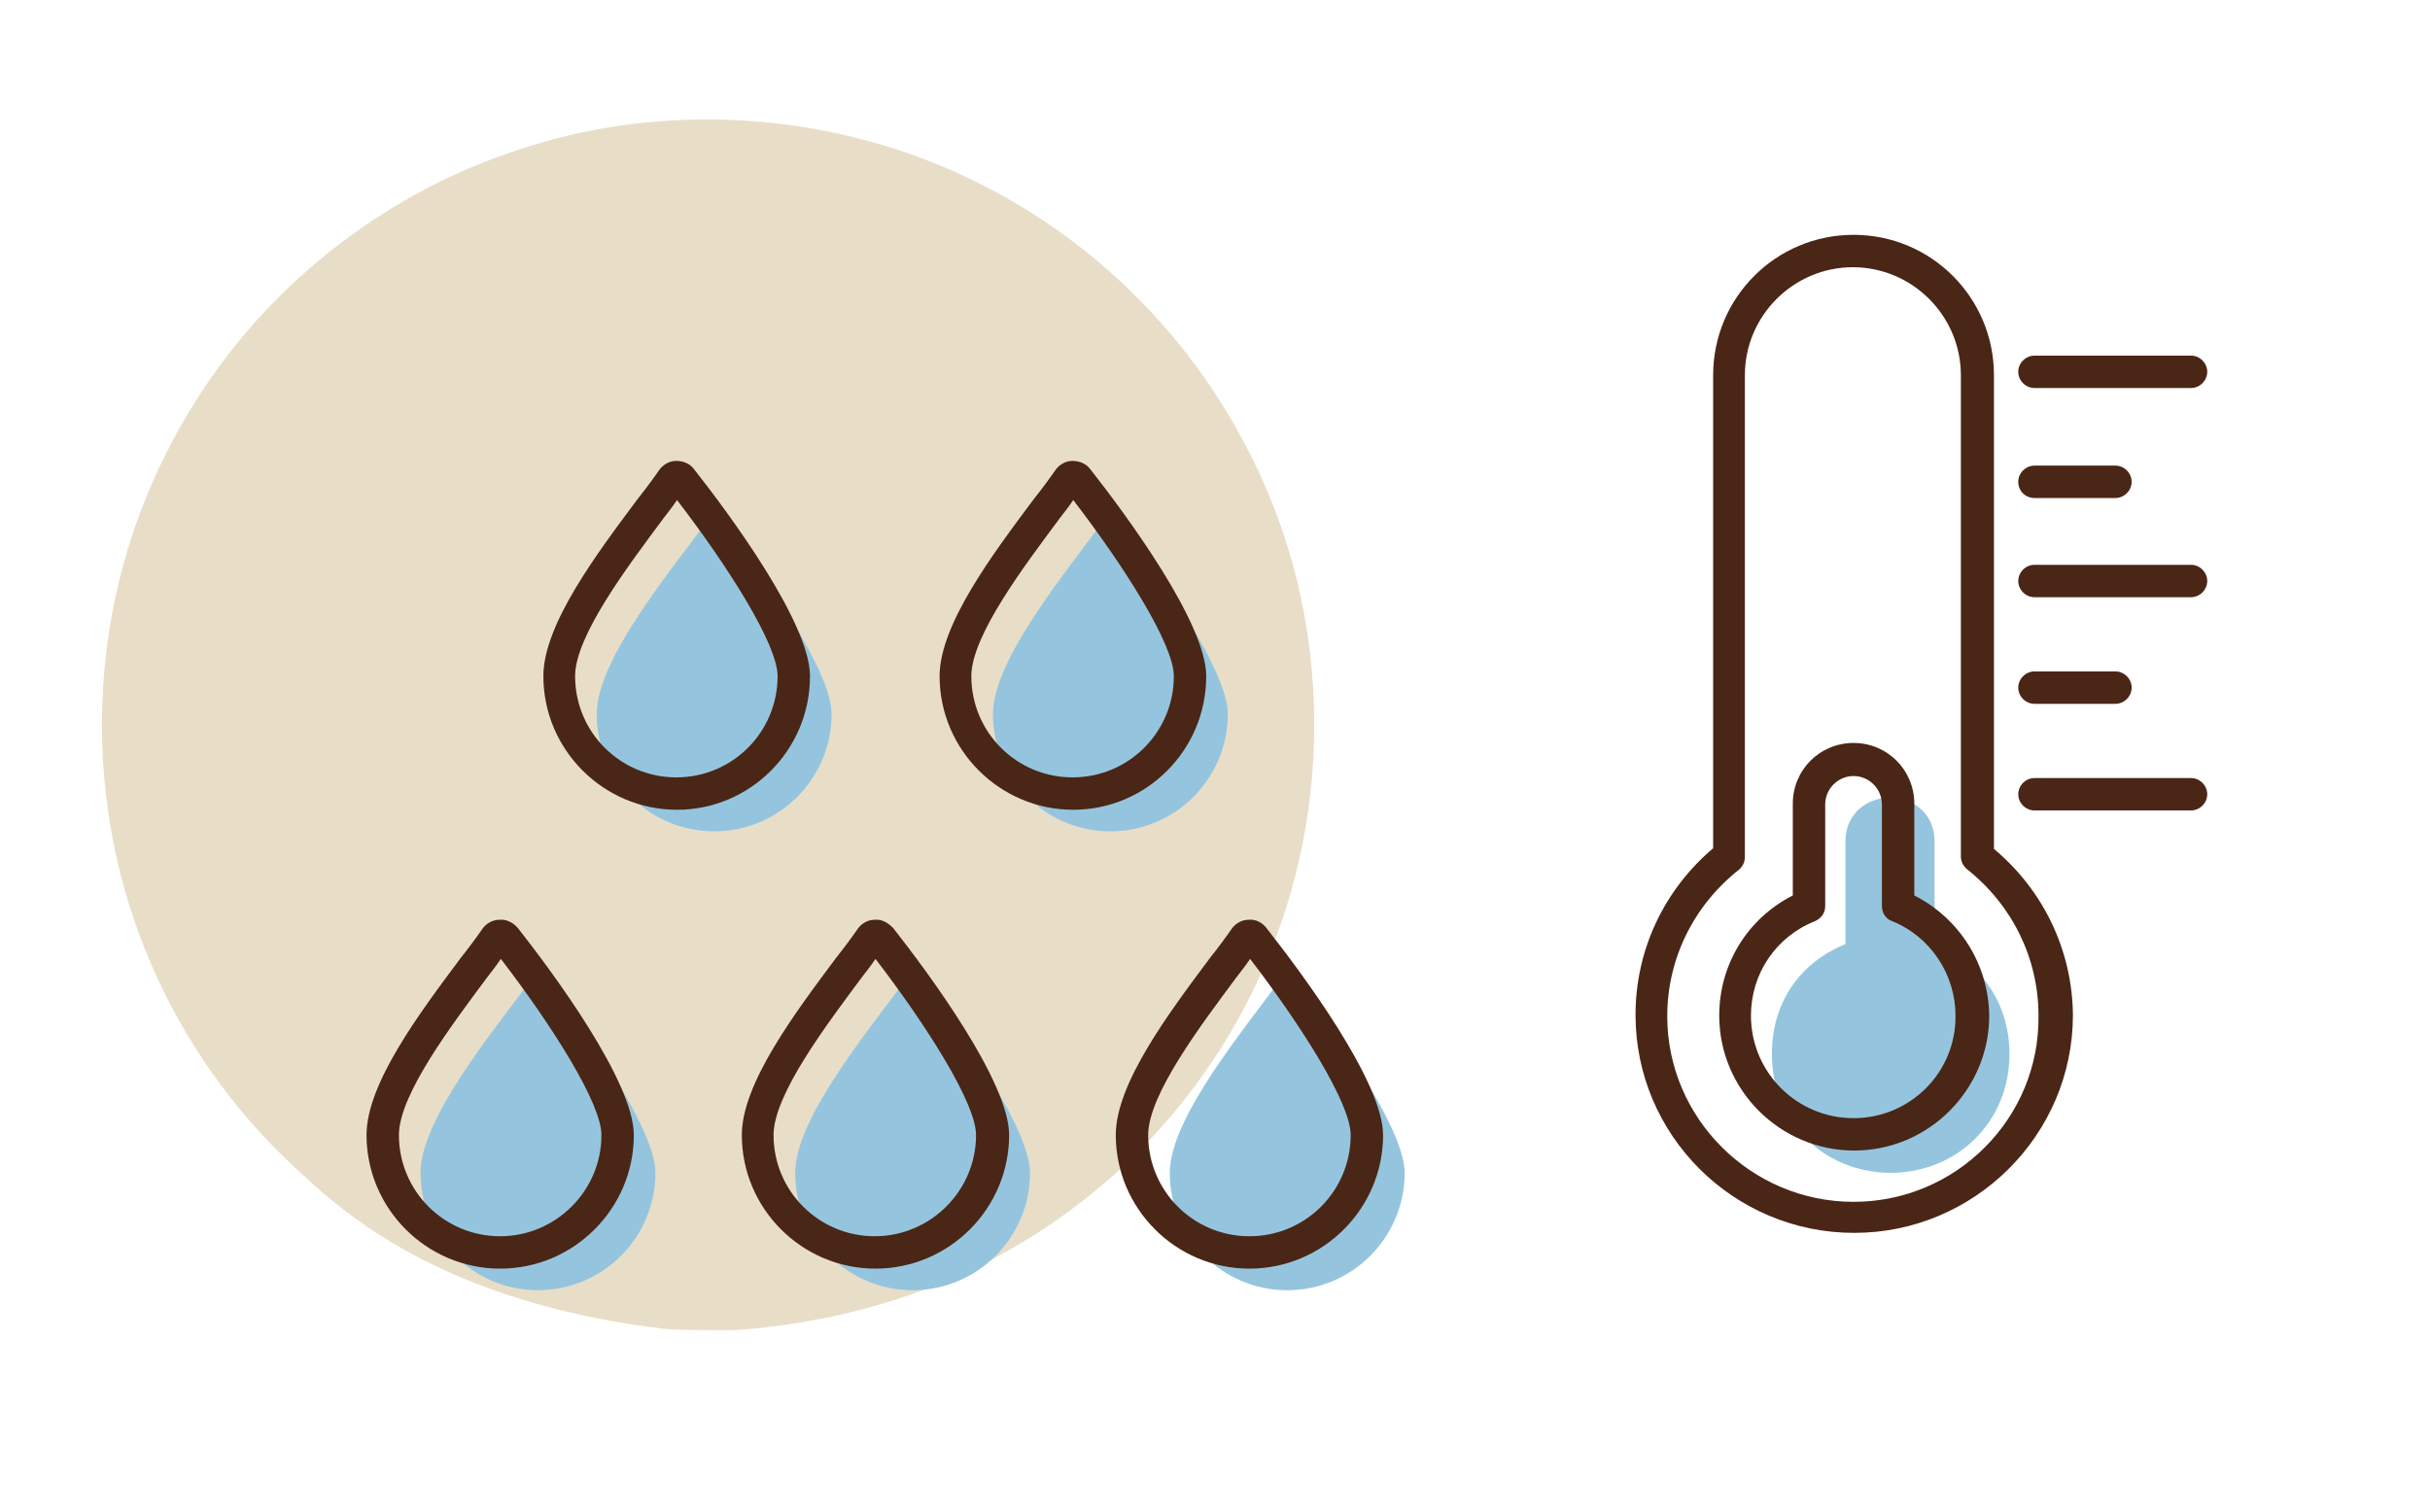 <?xml version="1.0" encoding="utf-8"?>
<!-- Generator: Adobe Illustrator 27.3.1, SVG Export Plug-In . SVG Version: 6.00 Build 0)  -->
<svg version="1.1" xmlns="http://www.w3.org/2000/svg" xmlns:xlink="http://www.w3.org/1999/xlink" x="0px" y="0px"
	 viewBox="0 0 360 224" style="enable-background:new 0 0 360 224;" xml:space="preserve">
<style type="text/css">
	.st0{display:none;}
	.st1{display:inline;}
	.st2{fill:#E8DEC8;}
	.st3{fill:#FF6245;}
	.st4{fill:#4A2616;}
	.st5{fill:#8BC5C2;}
	.st6{fill:#F8AB00;}
	.st7{fill:#95C5DE;}
	.st8{fill:#FDE1B6;}
	.st9{fill:#FBB33D;}
	.st10{fill:#9EADBD;}
</style>
<g id="_x30_1_x3000_済" class="st0">
	<g class="st1">
		<path class="st2" d="M234.4,204.6c20.1-2,38-9.2,53.1-22.5c18.4-16.4,30-40.3,30-67c0-14.5-3.4-28.2-9.6-40.3
			c-10.4-20.6-28.5-36.7-50.6-44.4c-9.3-3.2-19.3-5-29.7-5c-10.2,0-20.1,1.7-29.2,4.9c-11.2,3.8-21.3,9.8-30,17.4
			c-8.7,7.6-15.9,16.9-21.1,27.3c-6.1,12.1-9.5,25.8-9.5,40.2c0,26.6,11.6,50.6,30.1,67c13.7,13,31.8,19.9,53,22.5
			c2.2,0.2,4.5,0.2,6.7,0.2C230,204.9,232.2,204.8,234.4,204.6L234.4,204.6z"/>
		<g>
			<path class="st3" d="M322.6,177.3l-4.7,5.3c-0.9,1.1-1.4,2.6-1.4,4.2v15c0,2.8-1.9,5-4.2,5l0,0c-2.3,0-4.2-2.3-4.2-5v-15
				c0-1.6-0.5-3-1.4-4.2l-4.7-5.3c-1.2-1.4-1.9-3.2-1.9-5v-55.4c0-7.2,5.5-13,12.2-13l0,0c6.7,0,12.2,5.8,12.2,13v55.4
				C324.4,174.2,323.8,176,322.6,177.3z"/>
			<g>
				<path class="st4" d="M247.9,137.7H210c-17.9,0-32.5,14.6-32.5,32.5V198c0,5.4,4.4,9.8,9.8,9.8h83.3c5.4,0,9.8-4.4,9.8-9.8v-27.8
					C280.4,152.2,265.8,137.7,247.9,137.7z M275.6,198c0,2.8-2.2,5-5,5H257v-26.2c0-1.3-1.1-2.4-2.4-2.4s-2.4,1.1-2.4,2.4V203h-46.5
					v-26.2c0-1.3-1.1-2.4-2.4-2.4c-1.3,0-2.4,1.1-2.4,2.4V203h-13.6c-2.8,0-5-2.2-5-5v-27.8c0-15.3,12.4-27.7,27.7-27.7h37.9
					c15.3,0,27.7,12.4,27.7,27.7V198z"/>
				<path class="st4" d="M228.9,134.4c16.8,0,30.4-13.7,30.4-30.4s-13.7-30.4-30.4-30.4s-30.4,13.7-30.4,30.4
					S212.1,134.4,228.9,134.4z M228.9,78.3c8,0,15.1,3.7,19.8,9.4c-2.3-0.5-4.6-0.9-5.8-0.8c-2.5,0.3-5.1,2.1-7.8,3.9
					c-2.1,1.5-4.8,3.3-6.3,3.3c0,0,0,0,0,0c-1.5,0-4.2-1.8-6.4-3.3c-2.8-1.8-5.4-3.6-7.9-3.9c-1.1-0.1-3.3,0.2-5.5,0.7
					C213.8,82,221,78.3,228.9,78.3z M205.5,93.7c3.6-1.1,7.6-2,8.5-1.9c1.4,0.2,3.8,1.7,5.8,3.1c3,2,6.1,4.1,9.1,4.1c0,0,0,0,0,0
					c3,0,6-2.1,9-4.1c2-1.4,4.3-2.9,5.7-3.1c1-0.1,5.1,0.9,8.8,2c1.4,3.1,2.2,6.6,2.2,10.3c0,14.1-11.5,25.6-25.6,25.6
					c-14.1,0-25.6-11.5-25.6-25.6C203.3,100.3,204.1,96.8,205.5,93.7z"/>
				<path class="st4" d="M306.7,96.3c-7.8,0-14.2,6.7-14.2,15v55.4c0,2.4,0.8,4.6,2.4,6.3l4.6,5.2c0.6,0.8,0.9,1.8,0.9,2.9v15
					c0,3.9,2.8,7,6.2,7s6.2-3.2,6.2-7v-15c0-1.1,0.3-2.1,0.9-2.9l4.6-5.2c1.5-1.7,2.4-4,2.4-6.4v-55.4
					C320.8,103,314.5,96.3,306.7,96.3z M306.7,199.3c-1.2,0-2.2-1.4-2.2-3v-6.6h4.5v6.6C308.9,197.9,307.9,199.3,306.7,199.3z
					 M316.8,166.7c0,1.4-0.5,2.7-1.4,3.7l-4.7,5.3l-0.1,0.1c-1.2,1.5-1.8,3.4-1.8,5.4v4.4h-4.5v-4.5c0-2-0.6-3.9-1.8-5.4l-4.7-5.4
					c-0.9-1-1.4-2.3-1.4-3.7v-55.4c0-6,4.6-11,10.2-11c5.6,0,10.2,4.9,10.2,11V166.7z"/>
				<path class="st4" d="M309.9,116.3c1.1,0,2-0.9,2-2c0-1.1-0.9-2-2-2c0,0,0,0,0,0l-1.2,0l0-5c0-1.1-0.9-2-2-2c-1.1,0-2,0.9-2,2
					l0,5.1l-1.2,0c-1.1,0-2,0.9-2,2c0,1.1,0.9,2,2,2c0,0,0,0,0,0l1.2,0l0,8.4l-1.2,0c-1.1,0-2,0.9-2,2c0,1.1,0.9,2,2,2c0,0,0,0,0,0
					l1.2,0l0,8.4l-1.2,0c-1.1,0-2,0.9-2,2c0,1.1,0.9,2,2,2c0,0,0,0,0,0l1.2,0l0,8.4l-1.2,0c-1.1,0-2,0.9-2,2c0,1.1,0.9,2,2,2
					c0,0,0,0,0,0l1.2,0l0,8.4l-1.2,0c-1.1,0-2,0.9-2,2c0,1.1,0.9,2,2,2c0,0,0,0,0,0l1.2,0l0,3.9c0,1.1,0.9,2,2,2c1.1,0,2-0.9,2-2
					l0-4l1.2,0c1.1,0,2-0.9,2-2c0-1.1-0.9-2-2-2c0,0,0,0,0,0l-1.2,0l0-8.4l1.2,0c1.1,0,2-0.9,2-2c0-1.1-0.9-2-2-2c0,0,0,0,0,0
					l-1.2,0l0-8.4l1.2,0c1.1,0,2-0.9,2-2c0-1.1-0.9-2-2-2c0,0,0,0,0,0l-1.2,0l0-8.4l1.2,0c1.1,0,2-0.9,2-2c0-1.1-0.9-2-2-2
					c0,0,0,0,0,0l-1.2,0l0-8.4L309.9,116.3z"/>
				<path class="st4" d="M306.7,91.4c1.1,0,2-0.9,2-2V76.9c0-1.1-0.9-2-2-2c-1.1,0-2,0.9-2,2v12.5C304.7,90.5,305.6,91.4,306.7,91.4
					z"/>
				<path class="st4" d="M297.3,93.3c0.4,0,0.8-0.1,1.1-0.3c0.9-0.6,1.2-1.9,0.5-2.8L292.1,80c-0.6-0.9-1.9-1.2-2.8-0.5
					c-0.9,0.6-1.2,1.9-0.5,2.8l6.9,10.2C296.1,93,296.7,93.3,297.3,93.3z"/>
				<path class="st4" d="M324,79.4c-0.9-0.6-2.2-0.4-2.8,0.5l-6.9,10.2c-0.6,0.9-0.4,2.2,0.5,2.8c0.3,0.2,0.7,0.3,1.1,0.3
					c0.6,0,1.3-0.3,1.7-0.9l6.9-10.2C325.2,81.3,324.9,80.1,324,79.4z"/>
			</g>
		</g>
	</g>
	<g class="st1">
		<g>
			<path class="st5" d="M141.6,39.1v141.2c0,0.9-0.7,1.7-1.6,1.7H45c-0.9,0-1.6-0.7-1.6-1.7v-142c0-0.5,0.4-0.8,0.8-0.8h15.5
				c1.2,0,2,0.7,2.3,1.7c0.8,2.5,3.1,4.4,5.9,4.4h49c2.8,0,5.2-1.8,5.9-4.4c0.3-1,0.9-1.7,2.3-1.7h14.7
				C140.9,37.5,141.6,38.2,141.6,39.1z"/>
			<g>
				<path class="st4" d="M54,122.4h64.4c1.1,0,2-0.9,2-2s-0.9-2-2-2H54c-1.1,0-2,0.9-2,2S52.9,122.4,54,122.4z"/>
				<path class="st4" d="M54,161.8h64.4c1.1,0,2-0.9,2-2c0-1.1-0.9-2-2-2H54c-1.1,0-2,0.9-2,2C52,160.9,52.9,161.8,54,161.8z"/>
				<path class="st4" d="M54,148.7h64.4c1.1,0,2-0.9,2-2c0-1.1-0.9-2-2-2H54c-1.1,0-2,0.9-2,2C52,147.8,52.9,148.7,54,148.7z"/>
				<path class="st4" d="M54,135.6h64.4c1.1,0,2-0.9,2-2c0-1.1-0.9-2-2-2H54c-1.1,0-2,0.9-2,2C52,134.7,52.9,135.6,54,135.6z"/>
				<path class="st4" d="M57.8,69.3c0.3,0.2,0.7,0.3,1.2,0.3c0.7,0,1.6-0.3,2.7-1.2c0.7-0.6,1.4-1.4,2-2.3l4.2,2.4
					c-1.3,2.6-2,5.6-2,8.7c0,3.1,0.7,6,2,8.7l-4.2,2.4c-0.6-0.9-1.3-1.7-2-2.3c-1.9-1.6-3.3-1.3-3.9-0.9c-2.3,1.3-1.2,5.2,0.5,8.1
					c1.4,2.4,3.5,4.8,5.6,4.8c0.4,0,0.8-0.1,1.2-0.3c0.6-0.4,1.6-1.4,1.2-3.8c-0.2-0.9-0.5-1.9-1-2.9l4.2-2.4
					c3.4,4.9,8.8,8.2,15,8.7v4.8c-2.9,0.3-5.7,1.3-5.7,3.6c0,2.7,3.9,3.6,7.3,3.6s7.3-1,7.3-3.6c0-2.3-2.8-3.3-5.7-3.6v-4.8
					c6.2-0.5,11.7-3.8,15-8.7l4.2,2.4c-1.2,2.6-1.7,5.6,0.2,6.7c0.3,0.2,0.7,0.3,1.2,0.3c0.7,0,1.6-0.3,2.7-1.2c1-0.9,2-2.1,2.9-3.6
					c0.8-1.5,1.4-3,1.7-4.3c0.5-2.5-0.5-3.5-1.2-3.8c-2-1.1-4.3,0.8-5.9,3.2l-4.2-2.4c1.3-2.6,2-5.6,2-8.7s-0.7-6-2-8.7l4.2-2.4
					c1.3,1.9,3.1,3.5,4.7,3.5c0.4,0,0.8-0.1,1.2-0.3c0.6-0.4,1.6-1.4,1.2-3.8c-0.2-1.3-0.8-2.8-1.7-4.3c-0.9-1.5-1.9-2.8-2.9-3.6
					c-1.9-1.6-3.3-1.3-3.9-0.9c-2,1.1-1.5,4.1-0.2,6.7l-4.2,2.4c-3.4-4.9-8.8-8.2-15-8.7v-4.8c2.9-0.3,5.7-1.3,5.7-3.6
					c0-2.7-3.9-3.6-7.3-3.6s-7.3,1-7.3,3.6c0,2.3,2.8,3.3,5.7,3.6v4.8c-6.2,0.5-11.7,3.8-15,8.7l-4.2-2.4c0.5-1,0.8-2,1-2.9
					c0.5-2.5-0.5-3.5-1.2-3.8c-2.3-1.3-5.1,1.6-6.8,4.5C56.6,64.1,55.5,68,57.8,69.3z M61.1,91.8c-0.7-1.3-1.1-2.3-1.3-3.1
					c0.5,0.5,1.3,1.3,2,2.6c0.7,1.3,1.1,2.3,1.3,3.1C62.5,93.9,61.8,93,61.1,91.8z M110.5,91.3c0.7-1.3,1.5-2.1,2-2.6
					c-0.2,0.7-0.5,1.8-1.3,3.1c-0.7,1.3-1.5,2.1-2,2.6C109.4,93.7,109.7,92.6,110.5,91.3z M111.2,62.8c0.7,1.3,1.1,2.3,1.3,3.1
					c-0.6-0.5-1.3-1.3-2-2.6c-0.7-1.3-1.1-2.3-1.3-3.1C109.7,60.7,110.5,61.5,111.2,62.8z M86.1,106.2c-1.5,0-2.6-0.2-3.3-0.4
					c0.7-0.2,1.8-0.4,3.3-0.4c1.5,0,2.6,0.2,3.3,0.4C88.7,106,87.6,106.2,86.1,106.2z M86.1,48.3c1.5,0,2.6,0.2,3.3,0.4
					c-0.7,0.2-1.8,0.4-3.3,0.4c-1.5,0-2.6-0.2-3.3-0.4C83.6,48.5,84.7,48.3,86.1,48.3z M86.1,60.3c9.4,0,17,7.6,17,17
					c0,9.4-7.6,17-17,17c-9.4,0-17-7.6-17-17C69.2,67.9,76.8,60.3,86.1,60.3z M61.1,62.8c0.7-1.3,1.5-2.1,2-2.6
					c-0.2,0.7-0.5,1.8-1.3,3.1c-0.7,1.3-1.5,2.1-2,2.6C60,65.1,60.3,64.1,61.1,62.8z"/>
				<path class="st4" d="M86.1,71c2.6,0,4.7-2.1,4.7-4.7c0-2.6-2.1-4.7-4.7-4.7c-2.6,0-4.7,2.1-4.7,4.7C81.4,68.9,83.5,71,86.1,71z
					 M86.1,64.8c0.8,0,1.5,0.7,1.5,1.5c0,0.8-0.7,1.5-1.5,1.5c-0.8,0-1.5-0.7-1.5-1.5C84.6,65.4,85.3,64.8,86.1,64.8z"/>
				<path class="st4" d="M71.5,76c0.6,1.1,1.5,2,2.7,2.3c0.5,0.2,1,0.2,1.5,0.2c0.7,0,1.5-0.2,2.1-0.5c1.1-0.6,2-1.5,2.3-2.7
					c0.8-2.5-0.6-5.1-3-5.9c-1.2-0.4-2.5-0.3-3.6,0.3c-1.1,0.6-2,1.5-2.3,2.7C70.8,73.6,70.9,74.9,71.5,76z M74.2,73.4
					c0.1-0.4,0.4-0.7,0.7-0.9c0.2-0.1,0.4-0.2,0.7-0.2c0.2,0,0.3,0,0.5,0.1l0,0c0.8,0.3,1.2,1.1,1,1.9c-0.3,0.8-1.1,1.2-1.9,1
					c-0.4-0.1-0.7-0.4-0.9-0.7C74.1,74.2,74.1,73.8,74.2,73.4z"/>
				<path class="st4" d="M82.4,82.4c-2.1-1.5-5.1-1.1-6.6,1c-1.5,2.1-1.1,5.1,1,6.6c0.8,0.6,1.8,0.9,2.8,0.9c1.5,0,2.9-0.7,3.8-1.9
					C85,86.9,84.5,83.9,82.4,82.4z M80.9,87.1c-0.5,0.7-1.4,0.8-2.1,0.3c-0.7-0.5-0.8-1.4-0.3-2.1c0.5-0.7,1.4-0.8,2.1-0.3
					C81.2,85.5,81.4,86.4,80.9,87.1z"/>
				<path class="st4" d="M93.4,81.5c-1.2-0.2-2.5,0.1-3.5,0.8c-2.1,1.5-2.6,4.5-1,6.6v0c0.9,1.3,2.4,1.9,3.8,1.9
					c1,0,1.9-0.3,2.8-0.9c1-0.7,1.7-1.8,1.9-3.1c0.2-1.2-0.1-2.5-0.8-3.5C95.7,82.4,94.6,81.7,93.4,81.5z M94.1,86.4
					c-0.1,0.4-0.3,0.7-0.6,1c-0.7,0.5-1.6,0.3-2.1-0.3c-0.5-0.7-0.3-1.6,0.3-2.1c0.3-0.2,0.7-0.3,1.1-0.3c0.4,0.1,0.7,0.3,1,0.6
					C94.1,85.6,94.2,86,94.1,86.4z"/>
				<path class="st4" d="M96.6,78.6c0.5,0,1-0.1,1.5-0.2c2.5-0.8,3.8-3.5,3-5.9c-0.4-1.2-1.2-2.2-2.3-2.7c-1.1-0.6-2.4-0.7-3.6-0.3
					c-2.5,0.8-3.8,3.5-3,5.9C92.8,77.3,94.6,78.6,96.6,78.6z M96.2,72.4c0.2-0.1,0.3-0.1,0.5-0.1c0.2,0,0.5,0.1,0.7,0.2
					c0.4,0.2,0.6,0.5,0.8,0.9c0.3,0.8-0.2,1.6-1,1.9c-0.8,0.3-1.6-0.2-1.9-1C94.9,73.6,95.4,72.7,96.2,72.4z"/>
				<path class="st4" d="M86.1,82c2.6,0,4.7-2.1,4.7-4.7c0-2.6-2.1-4.7-4.7-4.7c-2.6,0-4.7,2.1-4.7,4.7C81.4,79.9,83.5,82,86.1,82z
					 M86.1,75.8c0.8,0,1.5,0.7,1.5,1.5c0,0.8-0.7,1.5-1.5,1.5c-0.8,0-1.5-0.7-1.5-1.5C84.6,76.4,85.3,75.8,86.1,75.8z"/>
				<path class="st4" d="M134.1,21h-15.2c-1-3.6-4.4-6.2-8.3-6.2h-49c-3.9,0-7.2,2.6-8.3,6.2H38.2c-6.5,0-11.8,5.3-11.8,11.8v140.9
					c0,6.5,5.3,11.8,11.8,11.8h96c6.5,0,11.8-5.3,11.8-11.8V32.8C146,26.3,140.6,21,134.1,21z M53.4,33.5c1.1,3.5,4.4,6.1,8.2,6.1
					h49c3.9,0,7.1-2.5,8.2-6.1h14v139.7H39.5V33.5H53.4z M57.8,23.4c0-2.1,1.7-3.8,3.8-3.8h49c2.1,0,3.8,1.7,3.8,3.8v7.5
					c0,2.1-1.7,3.8-3.8,3.8h-49c-2.1,0-3.8-1.7-3.8-3.8V23.4z M142,173.8c0,4.3-3.5,7.8-7.8,7.8h-96c-4.3,0-7.8-3.5-7.8-7.8V32.8
					c0-4.3,3.5-7.8,7.8-7.8H53v3.7H37.8c-1.8,0-3.2,1.4-3.2,3.2v142c0,2.2,1.8,4.1,4,4.1h95c2.2,0,4-1.8,4-4.1V32.7
					c0-2.2-1.8-4.1-4-4.1h-14.4V25h14.9c4.3,0,7.8,3.5,7.8,7.8V173.8z"/>
			</g>
		</g>
	</g>
</g>
<g id="_x30_2_x3000_済" class="st0">
	<g class="st1">
		<path class="st2" d="M117.7,194.1c20.1-2,38-9.2,53.1-22.5c18.4-16.4,30-40.3,30-67c0-14.5-3.4-28.2-9.6-40.3
			c-10.4-20.6-28.5-36.7-50.6-44.4c-9.3-3.2-19.3-5-29.7-5c-10.2,0-20.1,1.7-29.2,4.9c-11.2,3.8-21.3,9.8-30,17.4
			c-8.7,7.6-15.9,16.9-21.1,27.3c-6.1,12.1-9.5,25.8-9.5,40.2c0,26.6,11.6,50.6,30.1,67c13.7,13,31.8,19.9,53,22.5
			c2.2,0.2,4.5,0.2,6.7,0.2C113.3,194.3,115.5,194.2,117.7,194.1L117.7,194.1z"/>
		<g>
			<g>
				
					<ellipse transform="matrix(0.707 -0.707 0.707 0.707 -25.801 177.349)" class="st5" cx="201.2" cy="119.8" rx="9.2" ry="9.2"/>
				<circle class="st5" cx="215.7" cy="193.2" r="4.4"/>
				<circle class="st5" cx="215.7" cy="154.2" r="6.2"/>
				
					<ellipse transform="matrix(0.132 -0.991 0.991 0.132 41.006 185.553)" class="st5" cx="126.4" cy="69.4" rx="7.1" ry="7.1"/>
				<path class="st5" d="M193.2,181.5c0.7,1.8,1,3.7,1,5.6c0,9-7.3,16.2-16.2,16.2c-2.3,0-4.4-0.5-6.4-1.3c-0.5-0.2-0.9-0.1-1.2,0.2
					c0,0,0,0,0,0c-0.2,0.2-0.3,0.4-0.4,0.7c0,0.1,0,0.1,0,0.2v0.2c0,6.1-4.2,11.3-10.2,12.4c-5.2,0.9-10.1-0.9-12.7-5.1
					c-1.1-1.9,0.1-3.5,1.9-3.6c4.9-0.3,8.4-0.5,8.4-0.5c3.7-0.3,6.7-3.5,6.4-7.2c-0.1-1.8-0.7-3.1-2-4.3c-1.2-1-0.4-2.7,2.2-2.6
					c3.4,0.2,6.3-2,7-5c0.6-2.7-0.4-5.1-2.1-6.7c-1.3-1.1-0.7-1.9,0.8-2c1.9-0.2,3.5-1,4.7-2.3c1.1-1.3,1.8-3,1.7-4.8
					c-0.1-2.6-1.8-4.7-4.1-5.7c-1.8-0.8-3-2.5-3.1-4.4c0-0.9,0-2-0.1-3.1c-0.1-1.8-1-3.3-2.2-4.4c-1.2-1.1-2.9-1.7-4.7-1.6
					l-34.8,2.4c-3.4,0.1-4.8-3.1-3.2-5.5c2.1-3,5.4-4.8,9-4.8c0.1,0,0.3,0,0.6,0c0.8,0,1.5-0.6,1.6-1.5c0.2-2.5,1.2-7.6,6.6-9.8h0
					c3.8-1.8,7.5-1.6,10.7-0.5c1.8,0.6,3.3-0.5,3.3-2.2V85.2c0-1.3,1-2.4,2.4-2.4H176c1.7,0,2.4,1.1,2.4,2.4l0,46.4
					c0,1.2,0.5,1.7,1.3,2.2c4.8,2.5,8.3,7.4,8.8,13c0.2,2.8-0.2,5.4-1.2,7.8c-0.3,0.7,0.2,1.4,0.9,1.4c0,0,0,0,0,0
					c6.9,0,12.8,5.4,12.9,12.4c0.1,5.2-2.9,9.7-7.4,11.7C193.2,180.3,193,180.9,193.2,181.5z"/>
			</g>
			<g>
				<path class="st4" d="M184.6,148.1c0.7-2.3,0.9-4.7,0.7-7.1c-0.7-8.8-7.7-15.9-16.4-16.9c-0.7-0.1-1.3-0.1-1.8-0.1
					c-0.5,0-1.1,0-1.6,0c0-2-0.6-4-1.9-5.6c-1.4-1.9-3.5-3-5.9-3.3l-43.3-5.3c-1.2-0.1-1.5-1.1-1.6-1.4c-0.1-0.3-0.3-1.3,0.7-2
					l9.7-7.6c4.1-3.2,4.8-9.2,1.6-13.3c-1.6-2-3.8-3.3-6.3-3.6c-2.5-0.3-5,0.4-7,1.9l-0.1,0.1c-0.2,0.2-21.1,19.2-29.1,24
					c-1.9,1.2-3.6,1.6-6.2,1.6c0,0,0,0,0,0c-5.2,0-20.9-1.7-21.1-1.7c-1.3-0.1-2.5,0.8-2.6,2.1c-0.1,1.3,0.8,2.5,2.1,2.6
					c0.7,0.1,16.2,1.7,21.6,1.7c0,0,0,0,0,0c3.5,0,6-0.7,8.7-2.3c8.2-5,28.2-23,29.8-24.5c1-0.7,2.2-1,3.4-0.9
					c1.2,0.1,2.3,0.8,3.1,1.7c1.6,2,1.2,5-0.8,6.5l-9.7,7.6c-2.2,1.7-3.1,4.4-2.3,7.1c0.7,2.7,2.9,4.5,5.7,4.9l43.3,5.3
					c1.1,0.1,2,0.7,2.7,1.5c0.7,0.8,1,1.9,0.8,3c0,0.2-0.1,0.5-0.1,0.7c-2.6,0.9-5,2.4-7,4.4c-4.4-5.4-11.8-7-18.5-3.9l0,0
					c-6.1,2.5-7.6,8.1-8,11.1c0,0-0.1,0-0.1,0c-6.2,0-11.5,4.5-12.9,10.8l-1.6,0.1c-1.2,0.1-1.7-0.8-1.9-1.1
					c-0.1-0.3-0.5-1.2,0.3-2.1l8.1-9.3c3.4-3.9,3-9.9-0.9-13.3c-1.9-1.7-4.3-2.5-6.9-2.3c-2.5,0.2-4.8,1.3-6.5,3.2l-0.1,0.1
					c-0.2,0.2-17.1,22.8-24,29.1c-1.2,1.1-2.3,1.8-3.8,2.2c-5.8-2.6-12.6-4.5-26.3-5c-1.3-0.1-2.4,1-2.5,2.3c-0.1,1.3,1,2.4,2.3,2.5
					c7.2,0.3,12.2,0.9,16,1.8c-7.2,0.7-16,1.4-16.1,1.4c-1.3,0.1-2.3,1.2-2.2,2.6c0.1,1.3,1.1,2.2,2.4,2.2c0.1,0,0.1,0,0.2,0
					c0.8-0.1,19.8-1.5,25.1-2.5c0.5-0.1,1-0.2,1.5-0.3c0,0,0,0,0.1,0c2.6-0.7,4.5-1.7,6.5-3.5c7.1-6.5,23.3-28,24.6-29.7
					c0.8-0.9,1.9-1.4,3.1-1.5c1.2-0.1,2.4,0.3,3.4,1.1c1.9,1.7,2.1,4.6,0.5,6.6l-8.1,9.3c-1.8,2.1-2.2,4.9-1,7.4
					c1.2,2.5,3.7,3.9,6.5,3.7l3.5-0.2c0,0,0,0,0,0l40-2.7c1.1-0.1,2.1,0.3,2.9,1c0.8,0.7,1.3,1.7,1.4,2.8c0.1,1.2-0.3,2.4-1.1,3.3
					c-0.8,0.9-1.9,1.5-3.1,1.5h0l0,0c0,0,0,0,0,0l-28.9,2c-1.3,0.1-2.3,1.2-2.2,2.6c0.1,1.3,1.1,2.2,2.4,2.2c0.1,0,0.1,0,0.2,0
					l28.9-2c0,0,0,0,0,0l6.4-0.4c1.2-0.1,2.4,0.3,3.3,1.2c0.8,0.8,1.3,1.8,1.4,2.8c0.1,1.1-0.3,2.2-1.1,3.1c-0.8,0.9-1.9,1.4-3,1.5
					l-5.6,0.4c0,0,0,0,0,0l0,0l-30.4,2.1c-1.3,0.1-2.3,1.2-2.2,2.6c0.1,1.3,1.1,2.2,2.4,2.2c0.1,0,0.1,0,0.2,0l30.4-2.1c0,0,0,0,0,0
					c1.1-0.1,2.2,0.3,3.1,1c1.2,1,1.7,2.7,1.4,4.3c-0.3,1.6-2.2,3.1-3.9,3.2l-8.2,0.6c0,0,0,0,0,0v0l-26,1.8
					c-1.3,0.1-2.3,1.2-2.2,2.6c0.1,1.3,1.1,2.2,2.4,2.2c0.1,0,0.1,0,0.2,0l26-1.8c1.1-0.1,2.3,0.3,3.1,1c0.9,0.7,1.4,1.8,1.5,2.9
					c0.1,1.1-0.3,2.2-1,3c-0.8,0.9-2,1.5-3.1,1.6c0,0-5.3,0.3-11.8,0.7l0,0c0,0,0,0,0,0c0,0-0.1,0-0.1,0l-2.9,0.2l0,0
					c-7,0.4-15,1-19.1,1.4c-17.5,1.9-24.7,0.2-31.7-1.5c-7.5-1.8-14.6-3.6-32.4-0.9c-1.3,0.2-2.2,1.4-2,2.7c0.2,1.3,1.4,2.2,2.7,2
					c16.8-2.5,23.5-0.9,30.5,0.8c5.1,1.2,10.4,2.5,19.2,2.5c3.9,0,8.6-0.3,14.2-0.9c3.4-0.4,10.4-0.9,20.1-1.5
					c2.4,5.4,7.4,8.7,13.3,8.7c1,0,2-0.1,3-0.3c6.6-1.2,11.5-6.6,12.1-13.2c1.8,0.6,3.8,0.9,5.7,0.9c10.3,0,18.6-8.4,18.6-18.6
					c0-1.9-0.3-3.7-0.8-5.4c4.9-2.7,7.9-7.8,7.8-13.4C197.8,155.2,192,149,184.6,148.1z M187.2,172.2c-1.7,0.8-2.5,2.8-1.9,4.5
					c0.6,1.5,0.9,3.1,0.9,4.8c0,7.6-6.2,13.8-13.8,13.8c-1.9,0-3.7-0.4-5.5-1.1c-1.2-0.5-2.5-0.3-3.5,0.4l-1.1,0.5v0.8
					c-0.2,0.3-0.3,0.7-0.3,1.1c0,0.3,0,0.5,0,0.6v0.2c0,5-3.4,9.1-8.3,10c-4.3,0.8-8.1-0.7-10.2-4c4.8-0.3,8.3-0.5,8.4-0.5
					c2.5-0.2,4.8-1.4,6.5-3.3c1.6-1.8,2.4-4.2,2.2-6.5c-0.1-1.5-0.6-2.9-1.4-4.2l0.2,0c3.9-0.3,7.5-3.4,8.3-7c0.5-2.6,0-5.1-1.3-7.1
					c1.6-0.5,3-1.4,4.1-2.7c1.6-1.8,2.4-4.1,2.2-6.5c-0.1-2.4-1.2-4.5-3-6.2c-1.5-1.3-3.3-2.1-5.3-2.3c0.7-1.5,1.1-3.1,0.9-4.8
					c-0.2-2.3-1.2-4.5-3-6c-1.8-1.5-4-2.3-6.4-2.2l-36.8,2.5c1.3-3.3,4.5-5.7,8-5.6c0.1,0,0.2,0,0.3,0c0.1,0,0.2,0,0.3,0
					c2.1,0,3.8-1.6,4-3.7c0.1-2.1,1-5.8,4.7-7.5l0.5-0.2c5.9-2.8,11.1-0.2,13.5,3.4c0.6,0.9,1.6,1.5,2.8,1.6c1.1,0.1,2.3-0.4,3-1.3
					c2.7-3.2,6.6-4.9,10.9-4.9c0.4,0,0.8,0,1.3,0.1c6.5,0.7,11.6,6,12.2,12.5c0.2,2.3-0.2,4.5-1,6.7c-0.4,1.1-0.3,2.2,0.3,3.2
					c0.6,0.9,1.7,1.5,2.8,1.5c5.7,0,10.4,4.5,10.5,10C193.2,166.8,190.9,170.5,187.2,172.2z"/>
				<path class="st4" d="M184,114.2c0,6.4,5.2,11.6,11.6,11.6c6.4,0,11.6-5.2,11.6-11.6s-5.2-11.6-11.6-11.6
					C189.2,102.6,184,107.8,184,114.2z M202.4,114.2c0,3.8-3.1,6.8-6.8,6.8c-3.8,0-6.8-3.1-6.8-6.8s3.1-6.8,6.8-6.8
					C199.3,107.4,202.4,110.5,202.4,114.2z"/>
				<path class="st4" d="M210.1,180.7c-3.8,0-6.8,3.1-6.8,6.8c0,3.8,3.1,6.8,6.8,6.8c3.8,0,6.8-3.1,6.8-6.8
					C217,183.8,213.9,180.7,210.1,180.7z M210.1,189.6c-1.1,0-2-0.9-2-2c0-1.1,0.9-2,2-2c1.1,0,2,0.9,2,2
					C212.2,188.7,211.3,189.6,210.1,189.6z"/>
				<path class="st4" d="M210.1,157.2c4.7,0,8.6-3.9,8.6-8.6c0-4.7-3.9-8.6-8.6-8.6c-4.7,0-8.6,3.9-8.6,8.6
					C201.5,153.3,205.4,157.2,210.1,157.2z M210.1,144.8c2.1,0,3.8,1.7,3.8,3.8c0,2.1-1.7,3.8-3.8,3.8c-2.1,0-3.8-1.7-3.8-3.8
					C206.3,146.5,208.1,144.8,210.1,144.8z"/>
				<path class="st4" d="M120.8,73.3c5.2,0,9.5-4.3,9.5-9.5s-4.3-9.5-9.5-9.5c-5.2,0-9.5,4.3-9.5,9.5S115.6,73.3,120.8,73.3z
					 M120.8,59.1c2.6,0,4.7,2.1,4.7,4.7s-2.1,4.7-4.7,4.7c-2.6,0-4.7-2.1-4.7-4.7S118.2,59.1,120.8,59.1z"/>
				<path class="st4" d="M151.7,79.6h19.1c2.3,0,4.2-1.9,4.2-4.2v-5c0-1.1,0.3-2.1,0.8-3.1c0.1-0.2,0.2-0.3,0.3-0.5
					c1.2-1.8,3.2-3,5.5-3H213c1.3,0,2.4-1.1,2.4-2.4s-1.1-2.4-2.4-2.4h-31.5c-3.7,0-7,1.8-9,4.5h-20.2c0.1-12.3,10.1-22.3,22.4-22.3
					H213c1.3,0,2.4-1.1,2.4-2.4s-1.1-2.4-2.4-2.4h-38.2c-15,0-27.2,12.2-27.2,27.2v11.8C147.5,77.7,149.4,79.6,151.7,79.6z
					 M170.1,70.4v4.3h-17.8v-6.4h18C170.2,69,170.1,69.7,170.1,70.4z"/>
				<path class="st4" d="M149.9,105.1c1.3,0,2.4-1.1,2.4-2.4V87.4c0-1.3-1.1-2.4-2.4-2.4c-1.3,0-2.4,1.1-2.4,2.4v15.3
					C147.5,104,148.6,105.1,149.9,105.1z"/>
				<path class="st4" d="M159,87.4v19.3c0,1.3,1.1,2.4,2.4,2.4c1.3,0,2.4-1.1,2.4-2.4V87.4c0-1.3-1.1-2.4-2.4-2.4
					C160,85,159,86.1,159,87.4z"/>
				<path class="st4" d="M172.8,85c-1.3,0-2.4,1.1-2.4,2.4v26.8c0,1.3,1.1,2.4,2.4,2.4c1.3,0,2.4-1.1,2.4-2.4V87.4
					C175.2,86.1,174.1,85,172.8,85z"/>
			</g>
		</g>
	</g>
	<g class="st1">
		<g>
			<path class="st6" d="M324.8,80.1h-63.7c-6.6,0.2-10.2,4.6-10.2,10.2v18.4c0,5.7,3.7,10,10.2,10.2h63.7
				c6.6-0.2,10.2-4.6,10.2-10.2V90.4C335.1,84.7,331.5,80.3,324.8,80.1z"/>
			<g>
				<path class="st4" d="M324.4,60.7c-1,0-1.8,0.8-1.8,1.8c0,1,0.8,1.8,1.8,1.8c8.2,0,14.9,6.7,14.9,14.9v30
					c0,8.2-6.7,14.9-14.9,14.9h-72.7c-8.2,0-14.9-6.7-14.9-14.9v-30c0-8.2,6.7-14.9,14.9-14.9h46.4c1,0,1.8-0.8,1.8-1.8
					c0-1-0.8-1.8-1.8-1.8h-46.4c-10.3,0-18.6,8.3-18.6,18.6v30c0,10.3,8.3,18.6,18.6,18.6h72.7c10.3,0,18.6-8.3,18.6-18.6v-30
					C343,69.1,334.7,60.7,324.4,60.7z"/>
				<path class="st4" d="M283.3,50.4c6.9,0,12.6-5.6,12.6-12.6s-5.6-12.6-12.6-12.6c-6.9,0-12.6,5.6-12.6,12.6
					S276.4,50.4,283.3,50.4z M283.3,28.9c4.9,0,8.9,4,8.9,8.9s-4,8.9-8.9,8.9c-4.9,0-8.9-4-8.9-8.9S278.4,28.9,283.3,28.9z"/>
				<path class="st4" d="M311.6,67.1c4.7,0,8.5-3.8,8.5-8.5c0-4.7-3.8-8.5-8.5-8.5c-4.7,0-8.5,3.8-8.5,8.5
					C303,63.2,306.8,67.1,311.6,67.1z M311.6,53.7c2.7,0,4.9,2.2,4.9,4.9c0,2.7-2.2,4.9-4.9,4.9c-2.7,0-4.9-2.2-4.9-4.9
					C306.7,55.8,308.9,53.7,311.6,53.7z"/>
				<path class="st4" d="M317.4,28.8c4,0,7.2-3.2,7.2-7.2c0-4-3.2-7.2-7.2-7.2c-4,0-7.2,3.2-7.2,7.2
					C310.2,25.5,313.4,28.8,317.4,28.8z M317.4,18c1.9,0,3.5,1.6,3.5,3.5c0,1.9-1.6,3.5-3.5,3.5s-3.5-1.6-3.5-3.5
					C313.8,19.6,315.4,18,317.4,18z"/>
				<path class="st4" d="M251.7,32.8c4.7,0,8.5-3.8,8.5-8.5s-3.8-8.5-8.5-8.5c-4.7,0-8.5,3.8-8.5,8.5S247,32.8,251.7,32.8z
					 M251.7,19.4c2.7,0,4.9,2.2,4.9,4.9s-2.2,4.9-4.9,4.9c-2.7,0-4.9-2.2-4.9-4.9S249.1,19.4,251.7,19.4z"/>
				<path class="st4" d="M269.2,95c-0.3-0.4-0.7-0.7-1.2-1c-0.4-0.3-0.9-0.5-1.3-0.7c-0.5-0.2-0.9-0.4-1.3-0.6
					c-0.4-0.2-0.8-0.4-1.2-0.6s-0.6-0.5-0.8-0.7c-0.2-0.3-0.3-0.6-0.3-1c0-0.3,0-0.5,0.1-0.7c0.1-0.2,0.2-0.4,0.4-0.6
					c0.2-0.2,0.4-0.3,0.7-0.4c0.3-0.1,0.6-0.1,1-0.1c0.5,0,0.9,0.1,1.3,0.2c0.4,0.1,0.8,0.2,1.1,0.4c0.3,0.1,0.6,0.3,0.8,0.4
					c0.2,0.1,0.4,0.2,0.5,0.2c0.1,0,0.2,0,0.2-0.1c0.1-0.1,0.1-0.1,0.1-0.2c0-0.1,0.1-0.3,0.1-0.4c0-0.2,0-0.4,0-0.6
					c0-0.2,0-0.4,0-0.6c0-0.2,0-0.3,0-0.4c0-0.1,0-0.2-0.1-0.2c0-0.1-0.1-0.1-0.2-0.2c-0.1-0.1-0.3-0.2-0.5-0.3
					c-0.3-0.1-0.6-0.2-0.9-0.4c-0.3-0.1-0.7-0.2-1.1-0.2c-0.4-0.1-0.8-0.1-1.2-0.1c-0.8,0-1.5,0.1-2.2,0.3s-1.3,0.5-1.8,0.9
					c-0.5,0.4-0.9,0.9-1.2,1.5c-0.3,0.6-0.5,1.3-0.5,2.1c0,0.7,0.1,1.3,0.3,1.8c0.2,0.5,0.5,0.9,0.8,1.3c0.3,0.4,0.7,0.7,1.1,1
					c0.4,0.3,0.9,0.5,1.3,0.7c0.5,0.2,0.9,0.4,1.3,0.6c0.4,0.2,0.8,0.4,1.1,0.6c0.3,0.2,0.6,0.5,0.8,0.7c0.2,0.3,0.3,0.6,0.3,1
					c0,0.3-0.1,0.6-0.2,0.9c-0.1,0.3-0.3,0.5-0.5,0.7c-0.2,0.2-0.5,0.3-0.8,0.4c-0.3,0.1-0.7,0.2-1.1,0.2c-0.6,0-1.2-0.1-1.7-0.2
					c-0.5-0.1-0.9-0.3-1.3-0.5c-0.3-0.2-0.6-0.3-0.9-0.5c-0.2-0.1-0.4-0.2-0.5-0.2c-0.1,0-0.2,0-0.2,0.1c-0.1,0-0.1,0.1-0.2,0.2
					c0,0.1-0.1,0.3-0.1,0.4c0,0.2,0,0.4,0,0.7c0,0.4,0,0.7,0.1,0.9c0,0.2,0.1,0.4,0.2,0.5c0.1,0.1,0.3,0.2,0.6,0.4
					c0.3,0.1,0.6,0.3,1,0.4c0.4,0.1,0.8,0.3,1.3,0.3c0.5,0.1,1,0.1,1.6,0.1c0.9,0,1.7-0.1,2.4-0.3c0.8-0.2,1.4-0.6,2-1
					c0.6-0.4,1-1,1.3-1.7c0.3-0.7,0.5-1.5,0.5-2.3c0-0.7-0.1-1.3-0.3-1.8C269.8,95.8,269.6,95.4,269.2,95z"/>
				<path class="st4" d="M286.3,88c-0.7-0.7-1.5-1.2-2.5-1.6c-1-0.3-2.1-0.5-3.4-0.5c-1.3,0-2.5,0.2-3.5,0.6c-1,0.4-1.9,1-2.6,1.8
					c-0.7,0.8-1.2,1.7-1.6,2.8c-0.3,1.1-0.5,2.3-0.5,3.7c0,1.5,0.2,2.8,0.5,3.9c0.3,1.1,0.8,2,1.5,2.7c0.7,0.7,1.5,1.2,2.5,1.6
					c1,0.3,2.1,0.5,3.5,0.5c1.3,0,2.5-0.2,3.5-0.6c1-0.4,1.9-1,2.6-1.8c0.7-0.8,1.2-1.7,1.6-2.8c0.3-1.1,0.5-2.4,0.5-3.8
					c0-1.5-0.2-2.7-0.5-3.8C287.4,89.6,286.9,88.7,286.3,88z M284.4,97c-0.1,0.7-0.4,1.4-0.7,1.9c-0.3,0.5-0.8,1-1.4,1.3
					c-0.6,0.3-1.3,0.5-2.1,0.5c-0.8,0-1.6-0.1-2.1-0.4c-0.6-0.3-1-0.7-1.3-1.2c-0.3-0.5-0.6-1.2-0.7-1.9c-0.1-0.7-0.2-1.6-0.2-2.5
					c0-0.8,0.1-1.5,0.2-2.3c0.1-0.7,0.4-1.3,0.7-1.9c0.3-0.5,0.8-1,1.4-1.3c0.6-0.3,1.3-0.5,2.1-0.5c0.8,0,1.5,0.1,2.1,0.4
					c0.6,0.3,1,0.7,1.3,1.2c0.3,0.5,0.6,1.1,0.7,1.9c0.1,0.7,0.2,1.5,0.2,2.4C284.6,95.5,284.6,96.3,284.4,97z"/>
				<path class="st4" d="M299.4,86.9c-0.1-0.2-0.1-0.3-0.2-0.4c-0.1-0.1-0.2-0.2-0.4-0.2c-0.2,0-0.4-0.1-0.7-0.1c-0.3,0-0.7,0-1.2,0
					c-0.4,0-0.8,0-1.1,0c-0.3,0-0.5,0-0.6,0.1c-0.2,0-0.3,0.1-0.3,0.2c-0.1,0.1-0.1,0.2-0.2,0.4l-5.2,15c-0.1,0.3-0.2,0.6-0.2,0.7
					c0,0.2,0,0.3,0.1,0.4c0.1,0.1,0.2,0.2,0.5,0.2c0.2,0,0.5,0,0.9,0c0.4,0,0.7,0,0.9,0c0.2,0,0.4-0.1,0.5-0.1
					c0.1,0,0.2-0.1,0.3-0.2c0.1-0.1,0.1-0.2,0.1-0.3l1.1-3.3h6.4l1.1,3.4c0,0.1,0.1,0.2,0.1,0.3c0.1,0.1,0.1,0.1,0.3,0.2
					c0.1,0,0.3,0.1,0.6,0.1c0.2,0,0.6,0,1,0c0.4,0,0.8,0,1,0c0.2,0,0.4-0.1,0.5-0.2c0.1-0.1,0.1-0.2,0.1-0.4c0-0.2-0.1-0.4-0.2-0.7
					L299.4,86.9z M294.5,96.7l2.4-7.2h0l2.4,7.2H294.5z"/>
				<path class="st4" d="M317.5,88c-0.4-0.4-0.8-0.8-1.3-1c-0.5-0.3-1-0.5-1.5-0.6c-0.5-0.1-0.9-0.2-1.3-0.2c-0.4,0-0.7,0-1.1,0h-4
					c-0.3,0-0.6,0.1-0.8,0.3c-0.2,0.2-0.3,0.5-0.3,0.9v15.3c0,0.1,0,0.2,0.1,0.2c0.1,0.1,0.1,0.1,0.3,0.2c0.1,0,0.3,0.1,0.5,0.1
					c0.2,0,0.5,0,0.8,0c0.3,0,0.6,0,0.8,0c0.2,0,0.4-0.1,0.5-0.1c0.1,0,0.2-0.1,0.3-0.2c0.1-0.1,0.1-0.1,0.1-0.2v-5.4h1.4
					c1.1,0,2.1-0.1,2.9-0.4c0.8-0.3,1.5-0.6,2.1-1.1c0.6-0.5,1-1.1,1.3-1.9c0.3-0.7,0.4-1.6,0.4-2.5c0-0.7-0.1-1.3-0.3-1.9
					C318.2,88.9,317.9,88.5,317.5,88z M314.9,92.8c-0.1,0.4-0.3,0.7-0.5,1c-0.2,0.3-0.5,0.5-0.9,0.6c-0.4,0.1-0.8,0.2-1.4,0.2h-1.5
					v-5.8h1.5c0.4,0,0.7,0,1,0.1c0.3,0,0.7,0.2,1,0.3c0.3,0.2,0.6,0.5,0.8,0.9c0.2,0.4,0.3,0.9,0.3,1.5
					C315.1,92.1,315,92.5,314.9,92.8z"/>
				<path class="st4" d="M256.2,73.4c-6.7,0-12.1,5.4-12.1,12.1v18.4c0,6.7,5.4,12.1,12.1,12.1h63.7c6.7,0,12.1-5.4,12.1-12.1V85.5
					c0-6.7-5.4-12.1-12.1-12.1H256.2z M328.3,85.5v18.4c0,4.6-3.8,8.4-8.4,8.4h-63.7c-4.6,0-8.4-3.8-8.4-8.4V85.5
					c0-4.6,3.8-8.4,8.4-8.4h63.7C324.6,77.1,328.3,80.8,328.3,85.5z"/>
			</g>
		</g>
	</g>
</g>
<g id="_x30_3" class="st0">
	<g class="st1">
		<path class="st2" d="M176.1,213.4c25.1-2.5,47.5-11.4,66.4-28.2c23.1-20.5,37.6-50.4,37.6-83.7c0-18.1-4.3-35.2-12-50.4
			c-13-25.8-35.6-45.9-63.2-55.5c-11.6-4.1-24.1-6.3-37.1-6.3c-12.8,0-25.1,2.1-36.5,6.1c-13.9,4.8-26.6,12.3-37.5,21.8
			c-10.8,9.5-19.8,21.1-26.4,34.1c-7.6,15.1-11.9,32.2-11.9,50.3c0,33.3,14.5,63.2,37.6,83.8c17.1,16.2,39.7,24.9,66.3,28.1
			c2.8,0.2,5.6,0.3,8.4,0.3C170.6,213.7,173.4,213.6,176.1,213.4L176.1,213.4z"/>
		<g>
			<path class="st5" d="M307.7,140.2c0,7.8-6,14.1-13.3,14.1H116.2c-7.3,0-13.3-6.3-13.3-14.1V92c0-7.8,6-14.1,13.3-14.1h178.2
				c7.3,0,13.3,6.3,13.3,14.1V140.2z"/>
			<g>
				<path class="st4" d="M283.9,67.2H110.7c-10.4,0-18.9,8.5-18.9,18.9v44c0,10.4,8.5,18.9,18.9,18.9h173.3
					c10.4,0,18.9-8.5,18.9-18.9v-44C302.8,75.7,294.4,67.2,283.9,67.2z M296.8,130.1c0,7.1-5.8,12.9-12.9,12.9H110.7
					c-7.1,0-12.9-5.8-12.9-12.9v-44c0-7.1,5.8-12.9,12.9-12.9h173.3c7.1,0,12.9,5.8,12.9,12.9V130.1z"/>
				<path class="st4" d="M277.1,112.9H117.5c-1.7,0-3,1.3-3,3c0,1.7,1.3,3,3,3h159.5c1.7,0,3-1.3,3-3
					C280.1,114.3,278.7,112.9,277.1,112.9z"/>
				<path class="st4" d="M277.1,128.8H117.5c-1.7,0-3,1.3-3,3c0,1.7,1.3,3,3,3h159.5c1.7,0,3-1.3,3-3
					C280.1,130.2,278.7,128.8,277.1,128.8z"/>
				<path class="st4" d="M221.8,198.5c-1.3-2-2.3-3.3-3.6-5.1c-0.6-0.7-1.2-1.6-2-2.6c-1.6-2.2-2.8-4.2-2.9-6.9
					c-0.1-1.8,0.8-5.4,2.1-7.2c3.7-5.5,4-5.9,6.7-9.2c1-1.3,0.9-3.2-0.4-4.2c-1.3-1-3.2-0.9-4.2,0.4c-2.9,3.5-3.3,4.1-7,9.6
					c-2.1,3.1-3.2,7.9-3.1,10.8c0.2,4.5,2.1,7.7,4,10.2c0.8,1.1,1.4,1.9,2,2.7c1.4,1.8,2.2,2.9,3.3,4.7c1.6,2.5,2.4,4.4,2.6,7.4
					c0.1,1.6-0.6,3.2-2,5.6c-0.8,1.4-2.5,4.1-4.9,6.3c-1.2,1.1-1.3,3-0.2,4.2c0.6,0.7,1.4,1,2.2,1c0.7,0,1.4-0.3,2-0.8
					c3.1-2.8,5.2-6.1,6.1-7.8c1.5-2.7,2.9-5.5,2.7-8.9C225.1,204.5,223.7,201.6,221.8,198.5z"/>
				<path class="st4" d="M260.4,198.5c-1.3-2-2.3-3.3-3.6-5.1c-0.6-0.7-1.2-1.6-2-2.6c-1.6-2.2-2.8-4.2-2.9-6.9
					c-0.1-1.8,0.8-5.4,2.1-7.2c3.7-5.5,4-5.9,6.7-9.2c1-1.3,0.9-3.2-0.4-4.2c-1.3-1-3.2-0.9-4.2,0.4c-2.9,3.5-3.3,4.1-7,9.6
					c-2.1,3.1-3.2,7.9-3.1,10.8c0.2,4.5,2.1,7.7,4,10.2c0.8,1.1,1.4,1.9,2,2.7c1.4,1.8,2.2,2.9,3.3,4.7c1.6,2.5,2.4,4.4,2.6,7.4
					c0.1,1.6-0.6,3.2-2,5.6c-0.8,1.4-2.5,4.1-4.9,6.3c-1.2,1.1-1.3,3-0.2,4.2c0.6,0.7,1.4,1,2.2,1c0.7,0,1.4-0.3,2-0.8
					c3.1-2.8,5.2-6.1,6.1-7.8c1.5-2.7,2.9-5.5,2.7-8.9C263.7,204.5,262.3,201.6,260.4,198.5z"/>
				<path class="st4" d="M176.8,190.4c-1.2-2.1-2.6-7.3-0.2-13.3c1.9-4.7,4.4-8.2,7.6-10.6c1.3-1,1.6-2.9,0.6-4.2
					c-1-1.3-2.9-1.6-4.2-0.6c-4,3-7.3,7.4-9.5,13.1c-3,7.5-1.6,14.6,0.6,18.5c1.3,2.2,2.6,4.2,3.8,6c2.9,4.3,5,7.4,4.8,11.4
					c-0.2,3-1,4.1-6,10.1l-0.5,0.6c-1.1,1.3-0.9,3.2,0.4,4.2c0.6,0.5,1.2,0.7,1.9,0.7c0.9,0,1.7-0.4,2.3-1.1l0.5-0.6
					c5.1-6.2,7.1-8.5,7.4-13.6c0.4-6-2.6-10.4-5.8-15.1C179.2,194.2,178,192.4,176.8,190.4z"/>
				<path class="st4" d="M138.2,190.4c-1.2-2.1-2.6-7.3-0.2-13.3c1.9-4.7,4.4-8.2,7.6-10.6c1.3-1,1.6-2.9,0.6-4.2
					c-1-1.3-2.9-1.6-4.2-0.6c-4,3-7.3,7.4-9.5,13.1c-3,7.5-1.6,14.6,0.6,18.5c1.3,2.2,2.6,4.2,3.8,6c2.9,4.3,5,7.4,4.8,11.4
					c-0.2,3-1,4.1-6,10.1l-0.5,0.6c-1.1,1.3-0.9,3.2,0.4,4.2c0.6,0.5,1.2,0.7,1.9,0.7c0.9,0,1.7-0.4,2.3-1.1l0.5-0.6
					c5.1-6.2,7.1-8.5,7.4-13.6c0.4-6-2.6-10.4-5.8-15.1C140.6,194.2,139.4,192.4,138.2,190.4z"/>
			</g>
		</g>
	</g>
</g>
<g id="_x30_4">
	<g>
		<path class="st2" d="M111.6,196.9c20.1-2,38-9.2,53.1-22.5c18.4-16.4,30-40.3,30-67c0-14.5-3.4-28.2-9.6-40.3
			c-10.4-20.6-28.5-36.7-50.6-44.4c-9.3-3.2-19.3-5-29.7-5c-10.2,0-20.1,1.7-29.2,4.9c-11.2,3.8-21.3,9.8-30,17.4
			C37,47.5,29.8,56.8,24.6,67.2c-6.1,12.1-9.5,25.8-9.5,40.2c0,26.6,11.6,50.6,30.1,67c13.7,13,31.8,19.9,53,22.5
			c2.2,0.2,4.5,0.2,6.7,0.2C107.2,197.2,109.4,197.1,111.6,196.9L111.6,196.9z"/>
		<g>
			<g>
				<g>
					<g>
						<path class="st7" d="M97.1,173.8c0,9.6-7.8,17.4-17.4,17.4c-9.6,0-17.4-7.8-17.4-17.4c0-8.2,11.3-21.6,16.8-29.2
							c0.3-0.4,0.9-0.4,1.3,0C83.5,148.6,97.1,166.3,97.1,173.8z"/>
					</g>
					<g>
						<path class="st7" d="M152.6,173.8c0,9.6-7.8,17.4-17.4,17.4c-9.6,0-17.4-7.8-17.4-17.4c0-8.2,11.3-21.6,16.8-29.2
							c0.3-0.4,0.9-0.4,1.3,0C139,148.6,152.6,166.3,152.6,173.8z"/>
					</g>
					<g>
						<path class="st7" d="M208.1,173.8c0,9.6-7.8,17.4-17.4,17.4c-9.6,0-17.4-7.8-17.4-17.4c0-8.2,11.3-21.6,16.8-29.2
							c0.3-0.4,0.9-0.4,1.3,0C194.5,148.6,208.1,166.3,208.1,173.8z"/>
					</g>
				</g>
				<g>
					<g>
						<path class="st7" d="M123.2,105.8c0,9.6-7.8,17.4-17.4,17.4c-9.6,0-17.4-7.8-17.4-17.4c0-8.2,11.3-21.6,16.8-29.2
							c0.3-0.4,0.9-0.4,1.3,0C109.7,80.7,123.2,98.4,123.2,105.8z"/>
					</g>
					<g>
						<path class="st7" d="M181.9,105.8c0,9.6-7.8,17.4-17.4,17.4c-9.6,0-17.4-7.8-17.4-17.4c0-8.2,11.3-21.6,16.8-29.2
							c0.3-0.4,0.9-0.4,1.3,0C168.4,80.7,181.9,98.4,181.9,105.8z"/>
					</g>
				</g>
			</g>
			<g>
				<path class="st4" d="M74,136.3c-1,0-1.9,0.5-2.5,1.3c-0.9,1.3-2,2.8-3.2,4.3c-6.2,8.3-14,18.7-14,26.3
					c0,10.9,8.9,19.8,19.8,19.8s19.8-8.9,19.8-19.8c0-7.9-12-24.1-17.2-30.7C76,136.7,75,136.2,74,136.3z M74.1,183.2
					c-8.3,0-15-6.7-15-15c0-6,7.9-16.4,13.1-23.4c0.7-0.9,1.4-1.8,2-2.7c7.6,9.9,14.9,21.4,14.9,26.1
					C89.1,176.5,82.3,183.2,74.1,183.2z"/>
				<path class="st4" d="M129.6,136.3c-1,0-1.9,0.5-2.5,1.3c-0.9,1.3-2,2.8-3.2,4.3c-6.2,8.3-14,18.7-14,26.3
					c0,10.9,8.9,19.8,19.8,19.8s19.8-8.9,19.8-19.8c0-7.9-12-24.1-17.2-30.7C131.5,136.7,130.6,136.2,129.6,136.3z M129.6,183.2
					c-8.3,0-15-6.7-15-15c0-6,7.9-16.4,13.1-23.4c0.7-0.9,1.4-1.8,2-2.7c7.6,9.9,14.9,21.4,14.9,26.1
					C144.6,176.5,137.8,183.2,129.6,183.2z"/>
				<path class="st4" d="M187.6,137.5c-0.6-0.8-1.6-1.3-2.6-1.2c-1,0-1.9,0.5-2.5,1.3c-0.9,1.3-2,2.8-3.2,4.3
					c-6.2,8.3-14,18.7-14,26.3c0,10.9,8.9,19.8,19.8,19.8c10.9,0,19.8-8.9,19.8-19.8C204.9,160.3,192.8,144.1,187.6,137.5z
					 M185.1,183.2c-8.3,0-15-6.7-15-15c0-6,7.9-16.4,13.1-23.4c0.7-0.9,1.4-1.8,2-2.7c7.6,9.9,14.9,21.4,14.9,26.1
					C200.1,176.5,193.4,183.2,185.1,183.2z"/>
				<path class="st4" d="M120,100.2c0-7.9-12-24.1-17.2-30.7c-0.6-0.8-1.6-1.2-2.6-1.2c-1,0-1.9,0.5-2.5,1.3c-0.9,1.3-2,2.8-3.2,4.3
					c-6.2,8.3-14,18.7-14,26.3c0,10.9,8.9,19.8,19.8,19.8C111.1,120,120,111.2,120,100.2z M100.2,115.2c-8.3,0-15-6.7-15-15
					c0-6,7.9-16.4,13.1-23.4c0.7-0.9,1.4-1.8,2-2.7c7.6,9.9,14.9,21.4,14.9,26.1C115.2,108.5,108.5,115.2,100.2,115.2z"/>
				<path class="st4" d="M178.7,100.2c0-7.9-12-24.1-17.2-30.7c-0.6-0.8-1.6-1.2-2.6-1.2c-1,0-1.9,0.5-2.5,1.3
					c-0.9,1.3-2,2.8-3.2,4.3c-6.2,8.3-14,18.7-14,26.3c0,10.9,8.9,19.8,19.8,19.8C169.8,120,178.7,111.2,178.7,100.2z M158.9,115.2
					c-8.3,0-15-6.7-15-15c0-6,7.9-16.4,13.1-23.4c0.7-0.9,1.4-1.8,2-2.7c7.6,9.9,14.9,21.4,14.9,26.1
					C173.9,108.5,167.2,115.2,158.9,115.2z"/>
			</g>
		</g>
	</g>
	<g>
		<g>
			<path class="st7" d="M286.8,139.9c6.4,2.6,10.9,8.5,10.9,16.3c0,10.2-7.9,17.6-17.6,17.6c-9.7,0-17.6-7.4-17.6-17.6
				c0-8,4.5-13.7,10.9-16.3v-15.1c-0.1-4,3-6.6,6.6-6.6c3.6,0,6.7,2.6,6.6,6.6V139.9L286.8,139.9z"/>
			<g>
				<path class="st4" d="M324.6,115.3h-23.2c-1.3,0-2.4,1.1-2.4,2.4c0,1.3,1.1,2.4,2.4,2.4h23.2c1.3,0,2.4-1.1,2.4-2.4
					C327,116.4,325.9,115.3,324.6,115.3z"/>
				<path class="st4" d="M324.6,83.7h-23.2c-1.3,0-2.4,1.1-2.4,2.4c0,1.3,1.1,2.4,2.4,2.4h23.2c1.3,0,2.4-1.1,2.4-2.4
					C327,84.8,325.9,83.7,324.6,83.7z"/>
				<path class="st4" d="M301.4,57.5h23.2c1.3,0,2.4-1.1,2.4-2.4c0-1.3-1.1-2.4-2.4-2.4h-23.2c-1.3,0-2.4,1.1-2.4,2.4
					C299,56.4,300.1,57.5,301.4,57.5z"/>
				<path class="st4" d="M301.4,104.3h12c1.3,0,2.4-1.1,2.4-2.4c0-1.3-1.1-2.4-2.4-2.4h-12c-1.3,0-2.4,1.1-2.4,2.4
					C299,103.2,300.1,104.3,301.4,104.3z"/>
				<path class="st4" d="M301.4,73.8h12c1.3,0,2.4-1.1,2.4-2.4c0-1.3-1.1-2.4-2.4-2.4h-12c-1.3,0-2.4,1.1-2.4,2.4
					C299,72.8,300.1,73.8,301.4,73.8z"/>
				<path class="st4" d="M295.4,125.8V55.6c0-11.5-9.3-20.8-20.8-20.8s-20.8,9.3-20.8,20.8v70.1c-7.3,6.2-11.5,15.1-11.5,24.7
					c0,17.8,14.5,32.3,32.4,32.3c17.8,0,32.4-14.5,32.4-32.3C307,140.9,302.8,132,295.4,125.8z M274.6,178.1
					c-15.2,0-27.6-12.4-27.6-27.5c0-8.5,3.9-16.4,10.6-21.7c0.6-0.5,0.9-1.2,0.9-1.9V55.6c0-8.8,7.2-16,16-16c8.8,0,16,7.2,16,16
					v71.3c0,0.7,0.3,1.4,0.9,1.9c6.7,5.3,10.6,13.2,10.6,21.7C302.2,165.7,289.8,178.1,274.6,178.1z"/>
				<path class="st4" d="M283.6,132.7v-13.6c0-5-4-9-9-9c-5,0-9,4-9,9v13.6c-6.7,3.4-10.9,10.2-10.9,17.8c0,11,9,20,20,20
					s20-9,20-20C294.6,142.9,290.3,136.1,283.6,132.7z M274.6,165.7c-8.4,0-15.2-6.8-15.2-15.2c0-6.2,3.7-11.7,9.5-14
					c0.9-0.4,1.5-1.2,1.5-2.2v-15.1c0-2.3,1.9-4.2,4.2-4.2c2.3,0,4.2,1.9,4.2,4.2v15.1c0,1,0.6,1.9,1.5,2.2c5.7,2.3,9.4,7.9,9.4,14
					C289.8,158.9,283,165.7,274.6,165.7z"/>
			</g>
		</g>
	</g>
</g>
<g id="_x30_5" class="st0">
</g>
<g id="_x30_7" class="st0">
	<g class="st1">
		<path class="st8" d="M172.1,213c23.6-2.3,44.7-10.8,62.4-26.5c21.7-19.3,35.3-47.4,35.3-78.7c0-17-4-33.1-11.3-47.4
			c-12.2-24.2-33.5-43.1-59.4-52.2c-10.9-3.8-22.7-5.9-34.9-5.9c-12,0-23.6,2-34.3,5.7c-13.1,4.5-25,11.5-35.2,20.5
			c-10.2,8.9-18.7,19.8-24.8,32c-7.2,14.2-11.2,30.3-11.2,47.3c0,31.3,13.7,59.4,35.4,78.7c16.1,15.3,37.3,23.4,62.3,26.4
			c2.6,0.2,5.2,0.3,7.9,0.3C166.9,213.3,169.5,213.2,172.1,213L172.1,213z"/>
		<g>
			<path class="st9" d="M304.4,176.2c0.1,4.1-3.3,7.5-7.4,7.5h-9.8c-1,0-1.8-0.7-1.9-1.7c-0.9-9.6-8.9-17.1-18.7-17.1
				c-9.8,0-17.9,7.5-18.7,17.1c-0.1,1-0.9,1.7-1.9,1.7h-94.6c-1,0-1.8-0.7-1.9-1.7c-0.9-9.6-8.9-17.1-18.7-17.1
				c-9.8,0-17.9,7.5-18.7,17.1c-0.1,1-0.9,1.7-1.9,1.7h-4.7c-6.5,0-11.7-5.2-11.7-11.7v-44.7c0-1,0.8-1.9,1.9-1.9h152.9
				c1,0,1.9,0.8,1.9,1.9v4.6c0,7.8,12.9,11.8,25.6,13.1c7.6,0.8,21.3,2.1,26.1,2.6c1,0.1,1.7,0.9,1.7,1.8L304.4,176.2z"/>
			<path class="st4" d="M259.1,168.7c-4.1,0-7.5,3.4-7.5,7.5c0,4.1,3.4,7.5,7.5,7.5c4.1,0,7.5-3.4,7.5-7.5
				C266.6,172,263.3,168.7,259.1,168.7z"/>
			<path class="st4" d="M123.4,168.7c-4.1,0-7.5,3.4-7.5,7.5c0,4.1,3.4,7.5,7.5,7.5c4.1,0,7.5-3.4,7.5-7.5
				C130.9,172,127.5,168.7,123.4,168.7z"/>
			<path class="st4" d="M298.7,110.8c-0.5-9.4-1.8-38.2-23.8-38.2H103c-10.7,0-19.4,8.7-19.4,19.4v38.3v28.9v5.3
				c0,8,6.5,14.5,14.5,14.5h3.8c1.4,10.6,10.5,18.8,21.4,18.8s20-8.2,21.4-18.8h92.9c1.4,10.6,10.5,18.8,21.4,18.8
				c11,0,20-8.2,21.4-18.8h8.9c2.8,0,5.4-1.1,7.3-3.1c1.9-2,3-4.6,2.9-7.3L298.7,110.8z M293.9,159.9h-3.1c-1.7,0-3-1.4-3-3
				c0-1.7,1.4-3,3-3h3L293.9,159.9z M293.1,110.9l0.4,26.2c-5.7-0.5-17.7-1.7-24.6-2.4c-13.8-1.4-23.1-5.6-23.1-10.3V78.2h29
				C286.2,78.2,292,88.7,293.1,110.9z M167.6,115.1V78.2h33.5v36.8H167.6z M128.4,115.1V78.2h33.5v36.8H128.4z M206.7,78.2h33.5
				v36.8h-33.5V78.2z M103,78.2h19.8v36.8H89.2V92C89.2,84.4,95.4,78.2,103,78.2z M89.2,135.9h2.6c1.1,0,2,0.9,2,2v13.7
				c0,1.1-0.9,2-2,2h-2.6V135.9z M123.4,192.2c-8.8,0-16-7.2-16-16c0-8.8,7.2-16,16-16c8.8,0,16,7.2,16,16
				C139.3,185,132.2,192.2,123.4,192.2z M259.1,192.2c-8.8,0-16-7.2-16-16c0-8.8,7.2-16,16-16c8.8,0,16,7.1,16,15.9
				C275.1,185,267.9,192.2,259.1,192.2z M292.7,172c-0.9,0.9-2,1.4-3.3,1.4h-8.9c-1.4-10.6-10.5-18.8-21.4-18.8
				c-11,0-20,8.2-21.4,18.8h-92.9c-1.4-10.6-10.5-18.8-21.4-18.8c-11,0-20,8.2-21.4,18.8h-3.8c-4.9,0-8.9-4-8.9-8.9v-5.3h2.6
				c4.2,0,7.6-3.4,7.6-7.6v-13.7c0-4.2-3.4-7.6-7.6-7.6h-2.6v-9.5h151v3.7c0,11.7,19.7,15.1,28.1,15.9c7.1,0.7,19.9,2,25.2,2.5
				l0.1,5.3h-2.9c-4.8,0-8.7,3.9-8.7,8.7c0,4.8,3.9,8.7,8.7,8.7h3.2l0.1,3.2C294.1,169.9,293.6,171.1,292.7,172z"/>
			<path class="st4" d="M232.5,143.7h-81.8c-1.6,0-2.8,1.3-2.8,2.8c0,1.6,1.3,2.8,2.8,2.8h81.8c1.6,0,2.8-1.3,2.8-2.8
				C235.3,145,234.1,143.7,232.5,143.7z"/>
		</g>
	</g>
	<g class="st1">
		<path class="st8" d="M169.9,215.4c25.1-2.5,47.5-11.4,66.4-28.2c23.1-20.5,37.6-50.4,37.6-83.7c0-18.1-4.3-35.2-12-50.4
			c-13-25.8-35.6-45.9-63.2-55.5c-11.6-4.1-24.1-6.3-37.1-6.3c-12.8,0-25.1,2.1-36.5,6.1C111,2.2,98.3,9.6,87.5,19.2
			c-10.8,9.5-19.8,21.1-26.4,34.1c-7.6,15.1-11.9,32.2-11.9,50.3c0,33.3,14.5,63.2,37.6,83.8c17.1,16.2,39.7,24.9,66.3,28.1
			c2.8,0.2,5.6,0.3,8.4,0.3C164.3,215.7,167.1,215.6,169.9,215.4L169.9,215.4z"/>
		<g>
			<g>
				<path class="st10" d="M229.9,157.5l13.3,0c35.5,0.5,16.3,48.3-11.5,25.6c-1.7-1.4-3.5-0.1-3.3,1.7c4.9,39.5,85.5,33.9,64.5-24.3
					c17.7-4.5,16.2-37.1-0.8-41.3c2.4-3.3,6.1-49.6-39.8-43.4c-2.3,0.3-2.4,3-0.5,3.8c8.4,3.6,14.1,11.9,13.9,21.4
					c-0.3,12.1-11,21.9-23,21.9c-40.1,0-80.4-0.4-120.6-0.4c-5,0-9.3,3.7-9.5,8.9c-0.1,3,1.1,5.6,3.1,7.3c0.8,0.7,0.5,2-0.7,2h-9.8
					c-4.6,0-8.8,3.1-8.8,8c0,5.1,3.6,9.1,8.5,9.1C146.5,157.9,188.2,157.5,229.9,157.5L229.9,157.5z"/>
			</g>
			<g>
				<path class="st4" d="M104.7,109.4h125.6c15.6,0,28.4-12.7,28.4-28.4S246,52.7,230.3,52.7c-1.7,0-3,1.3-3,3c0,1.7,1.3,3,3,3
					c12.3,0,22.4,10,22.4,22.4s-10,22.4-22.4,22.4H104.7c-1.7,0-3,1.3-3,3C101.7,108.1,103.1,109.4,104.7,109.4z"/>
				<path class="st4" d="M230.3,147.9H104.7c-1.7,0-3,1.3-3,3c0,1.7,1.3,3,3,3h125.6c12.3,0,22.4,10,22.4,22.4c0,1.7,1.3,3,3,3
					c1.7,0,3-1.3,3-3C258.7,160.7,246,147.9,230.3,147.9z"/>
				<path class="st4" d="M279.7,125.7H86.1c-1.7,0-3,1.3-3,3c0,1.7,1.3,3,3,3h193.6c1.7,0,3-1.3,3-3
					C282.7,127,281.4,125.7,279.7,125.7z"/>
			</g>
		</g>
	</g>
</g>
<g id="_x30_8" class="st0">
	<g class="st1">
		<path class="st8" d="M189.9,210.8c25.1-2.5,47.5-11.4,66.4-28.2c23.1-20.5,37.6-50.4,37.6-83.7c0-18.1-4.3-35.2-12-50.4
			c-13-25.8-35.6-45.9-63.2-55.5c-11.6-4.1-24.1-6.3-37.1-6.3c-12.8,0-25.1,2.1-36.5,6.1c-13.9,4.8-26.6,12.3-37.5,21.8
			c-10.8,9.5-19.8,21.1-26.4,34.1c-7.6,15.1-11.9,32.2-11.9,50.3c0,33.3,14.5,63.2,37.6,83.8c17.1,16.2,39.7,24.9,66.3,28.1
			c2.8,0.2,5.6,0.3,8.4,0.3C184.4,211.1,187.2,211,189.9,210.8L189.9,210.8z"/>
		<g>
			<g>
				<path class="st6" d="M272.3,204.6v17.3c0,4.1-3.1,7-7,7h-53c-3.9,0-7-2.8-7-7v-17.3c0-1.9,1.3-3,3-3h61
					C271.3,201.6,272.3,202.9,272.3,204.6z"/>
				<path class="st6" d="M272.3,102.2V117c0,1.7-1,3-3,3h-61c-1.9,0-3-1.3-3-3v-14.8c0-8.7,6.7-15,15-15h37
					C265.6,87.2,272.3,93.5,272.3,102.2z"/>
			</g>
			<g>
				<path class="st4" d="M254.9,77.8c0.2-0.8,0.2-1.6,0.2-2.4l-2.9-28.8c-0.2-2.6-1.6-4.8-3.7-6.1l0.1-24.4c0-1.3-0.5-2.5-1.4-3.5
					c-0.9-0.9-2.1-1.4-3.4-1.4H220c-2.7,0-4.8,2.2-4.9,4.8L215,40.7c-2,1.3-3.4,3.5-3.6,5.9l-2.9,28.9c-0.1,0.8,0,1.6,0.2,2.3
					c-7.7,2-13.4,9-13.4,17.4V110v6v75.6v6v17.4c0,5.5,4.5,10,10,10h53c5.5,0,10-4.5,10-10v-17.4v-6V116v-6V95.2
					C268.3,86.9,262.6,79.9,254.9,77.8z M221.1,17.3h21.5l-0.1,22H221L221.1,17.3z M217.4,47.2c0.1-1,1-1.8,2-1.8h24.8
					c1,0,1.9,0.8,2,1.9L249,76c0,0.4-0.1,0.8-0.3,1.2h-34c-0.2-0.4-0.3-0.8-0.3-1.2L217.4,47.2z M262.3,214.9c0,2.2-1.8,4-4,4h-53
					c-2.2,0-4-1.8-4-4v-17.4h61V214.9z M262.3,191.6h-61V116h61V191.6z M201.2,110V95.2c0-6.6,5.4-12,12-12h37c6.6,0,12,5.4,12,12
					V110H201.2z"/>
				<path class="st4" d="M133.5,27.3c0-1.7-1.3-3-3-3h-6.6c-1.7,0-3,1.3-3,3s1.3,3,3,3h6.6C132.1,30.3,133.5,29,133.5,27.3z"/>
				<path class="st4" d="M178.5,30.3c1.7,0,3-1.3,3-3s-1.3-3-3-3h-12c-1.7,0-3,1.3-3,3s1.3,3,3,3H178.5z"/>
				<path class="st4" d="M154.5,30.3c1.7,0,3-1.3,3-3s-1.3-3-3-3h-12c-1.7,0-3,1.3-3,3s1.3,3,3,3H154.5z"/>
				<path class="st4" d="M190.5,30.3h12c1.7,0,3-1.3,3-3s-1.3-3-3-3h-12c-1.7,0-3,1.3-3,3S188.8,30.3,190.5,30.3z"/>
				<path class="st4" d="M155.7,48.6l-11.5,3.5c-1.6,0.5-2.5,2.2-2,3.7c0.4,1.3,1.6,2.1,2.9,2.1c0.3,0,0.6,0,0.9-0.1l11.5-3.5
					c1.6-0.5,2.5-2.2,2-3.7C158.9,49,157.2,48.1,155.7,48.6z"/>
				<path class="st4" d="M132.7,55.6l-5.1,1.5c-1.6,0.5-2.5,2.2-2,3.7c0.4,1.3,1.6,2.1,2.9,2.1c0.3,0,0.6,0,0.9-0.1l5.1-1.5
					c1.6-0.5,2.5-2.2,2-3.7C136,56,134.3,55.1,132.7,55.6z"/>
				<path class="st4" d="M205.3,36.6c-0.5-1.6-2.2-2.5-3.7-2l-11.5,3.5c-1.6,0.5-2.5,2.2-2,3.7c0.4,1.3,1.6,2.1,2.9,2.1
					c0.3,0,0.6,0,0.9-0.1l11.5-3.5C204.9,39.9,205.8,38.2,205.3,36.6z"/>
				<path class="st4" d="M178.6,41.6l-11.5,3.5c-1.6,0.5-2.5,2.2-2,3.7c0.4,1.3,1.6,2.1,2.9,2.1c0.3,0,0.6,0,0.9-0.1l11.5-3.5
					c1.6-0.5,2.5-2.2,2-3.7C181.9,42,180.2,41.1,178.6,41.6z"/>
				<path class="st4" d="M190.1,16.5l11.5,3.5c0.3,0.1,0.6,0.1,0.9,0.1c1.3,0,2.5-0.8,2.9-2.1c0.5-1.6-0.4-3.3-2-3.7l-11.5-3.5
					c-1.6-0.5-3.3,0.4-3.7,2C187.6,14.3,188.5,16,190.1,16.5z"/>
				<path class="st4" d="M180.4,7.2l-11.5-3.5c-1.6-0.5-3.3,0.4-3.7,2c-0.5,1.6,0.4,3.3,2,3.7l11.5,3.5c0.3,0.1,0.6,0.1,0.9,0.1
					c1.3,0,2.5-0.8,2.9-2.1C182.8,9.4,182,7.7,180.4,7.2z"/>
				<path class="st4" d="M134.4-6.7l-5.1-1.5c-1.6-0.5-3.3,0.4-3.7,2c-0.5,1.6,0.4,3.3,2,3.7l5.1,1.5c0.3,0.1,0.6,0.1,0.9,0.1
					c1.3,0,2.5-0.8,2.9-2.1C136.9-4.5,136-6.2,134.4-6.7z"/>
				<path class="st4" d="M157.4,0.3l-11.5-3.5c-1.6-0.5-3.3,0.4-3.7,2c-0.5,1.6,0.4,3.3,2,3.7L155.7,6c0.3,0.1,0.6,0.1,0.9,0.1
					c1.3,0,2.5-0.8,2.9-2.1C159.9,2.4,159,0.8,157.4,0.3z"/>
				<path class="st4" d="M215.2,155.6h13.6v13.6c0,1.7,1.3,3,3,3c1.7,0,3-1.3,3-3v-13.6h13.6c1.7,0,3-1.3,3-3c0-1.7-1.3-3-3-3h-13.6
					V136c0-1.7-1.3-3-3-3c-1.7,0-3,1.3-3,3v13.6h-13.6c-1.7,0-3,1.3-3,3C212.2,154.2,213.5,155.6,215.2,155.6z"/>
			</g>
		</g>
	</g>
	<g class="st1">
		<path class="st8" d="M186.9,213.3c25.1-2.5,47.5-11.4,66.4-28.2c23.1-20.5,37.6-50.4,37.6-83.7c0-18.1-4.3-35.2-12-50.4
			c-13-25.8-35.6-45.9-63.2-55.5c-11.6-4.1-24.1-6.3-37.1-6.3c-12.8,0-25.1,2.1-36.5,6.1c-13.9,4.8-26.6,12.3-37.5,21.8
			c-10.8,9.5-19.8,21.1-26.4,34.1c-7.6,15.1-11.9,32.2-11.9,50.3c0,33.3,14.5,63.2,37.6,83.8c17.1,16.2,39.7,24.9,66.3,28.1
			c2.8,0.2,5.6,0.3,8.4,0.3C181.4,213.6,184.2,213.5,186.9,213.3L186.9,213.3z"/>
		<g>
			<path class="st5" d="M253.8,118v80.2c0,2.2-1.4,4-4,4h-76.4c-2.2,0-4-1.6-4-4V118c0-2.5,1.8-4,4-4h76.4
				C252.5,114,253.8,115.8,253.8,118z"/>
			<g>
				<path class="st4" d="M247.4,37L258.5,48c1.7,1.7,3.9,2.6,6.3,2.6h13.9c2.1,0,3.9-1.2,4.6-3.1c0.8-1.9,0.3-4.1-1.2-5.5
					l-22.3-21.3c-1.7-1.6-3.9-2.5-6.2-2.5h-76.9c-3.3,0-6,2.7-6,6V31c0,3.3,2.7,6,6,6l10.4,0v19.6h-4.4c-2.8,0-5,2.2-5,5v13.4h-0.5
					c-10.5,0-19,8.5-19,19v8.9v6v82.2v6v10.2c0,10.5,8.5,19,19,19h52.4c10.5,0,19-8.5,19-19v-10.2v-6V109v-6v-8.9
					c0-10.5-8.5-19-19-19h-0.5V61.7c0-2.8-2.2-5-5-5H220V37L247.4,37z M242.8,207.4c0,7.2-5.8,13-13,13h-52.4c-7.2,0-13-5.8-13-13
					v-10.2h78.4V207.4z M242.8,191.2h-78.4V109h78.4V191.2z M242.8,94.1v8.9h-78.4v-8.9c0-7.2,5.8-13,13-13h52.4
					C237,81.1,242.8,87,242.8,94.1z M176.8,31v-6.9h76.9c0.8,0,1.5,0.3,2.1,0.8l20.5,19.6h-11.4c-0.8,0-1.5-0.3-2.1-0.9l-11.1-10.9
					c-1.1-1.1-2.6-1.7-4.2-1.7H220h-32.8H176.8z M223.3,62.7v12.4h-39.5V62.7h3.4H220H223.3z M214,56.7h-20.8V37l20.8,0V56.7z"/>
				<path class="st4" d="M176.8,164.7H190v13.2c0,1.8,1.5,3.3,3.3,3.3h20.4c1.8,0,3.3-1.5,3.3-3.3v-13.2h13.2c1.8,0,3.3-1.5,3.3-3.3
					V141c0-1.8-1.5-3.3-3.3-3.3h-13.2v-13.2c0-0.9-0.4-1.8-1-2.4c-0.6-0.6-1.4-0.9-2.3-0.9h-20.4c-0.8,0-1.6,0.3-2.2,0.9
					c-0.4,0.3-0.6,0.7-0.8,1.1c-0.2,0.4-0.3,0.9-0.3,1.3v13.2h-13.2c-1.8,0-3.3,1.5-3.3,3.3v20.4C173.5,163.2,175,164.7,176.8,164.7
					z M179.5,143.6h13.2c1.8,0,3.3-1.5,3.3-3.3v-13.2h15.1v13.2c0,1.8,1.5,3.3,3.3,3.3h13.2v15.1h-13.2c-1.8,0-3.3,1.5-3.3,3.3v13.2
					H196v-13.2c0-1.8-1.5-3.3-3.3-3.3h-13.2V143.6z"/>
				<path class="st4" d="M292.7,91.4l-8.9-15.2c-0.5-1-1.8-3.5-4.5-3.6c0,0,0,0-0.1,0c-2.7,0-4.2,2.7-4.6,3.5l-8.9,15.3
					c-3.6,5.5-4.1,12.4-1.2,18.1c2.6,5.3,7.7,8.6,13.6,9c0.4,0,0.7,0,1.1,0c0.4,0,0.7,0,1.1,0c6-0.3,11.2-3.8,13.8-9.2
					C296.9,103.6,296.3,96.8,292.7,91.4z M288.7,106.7c-1.7,3.5-4.9,5.6-8.8,5.8c-0.5,0-1,0-1.5,0c-3.8-0.2-6.9-2.3-8.6-5.6
					c-1.9-3.8-1.6-8.5,0.9-12.2l8.5-14.5l8.4,14.3l0.1,0.2C290.1,98.3,290.5,102.9,288.7,106.7z"/>
			</g>
		</g>
	</g>
</g>
</svg>
